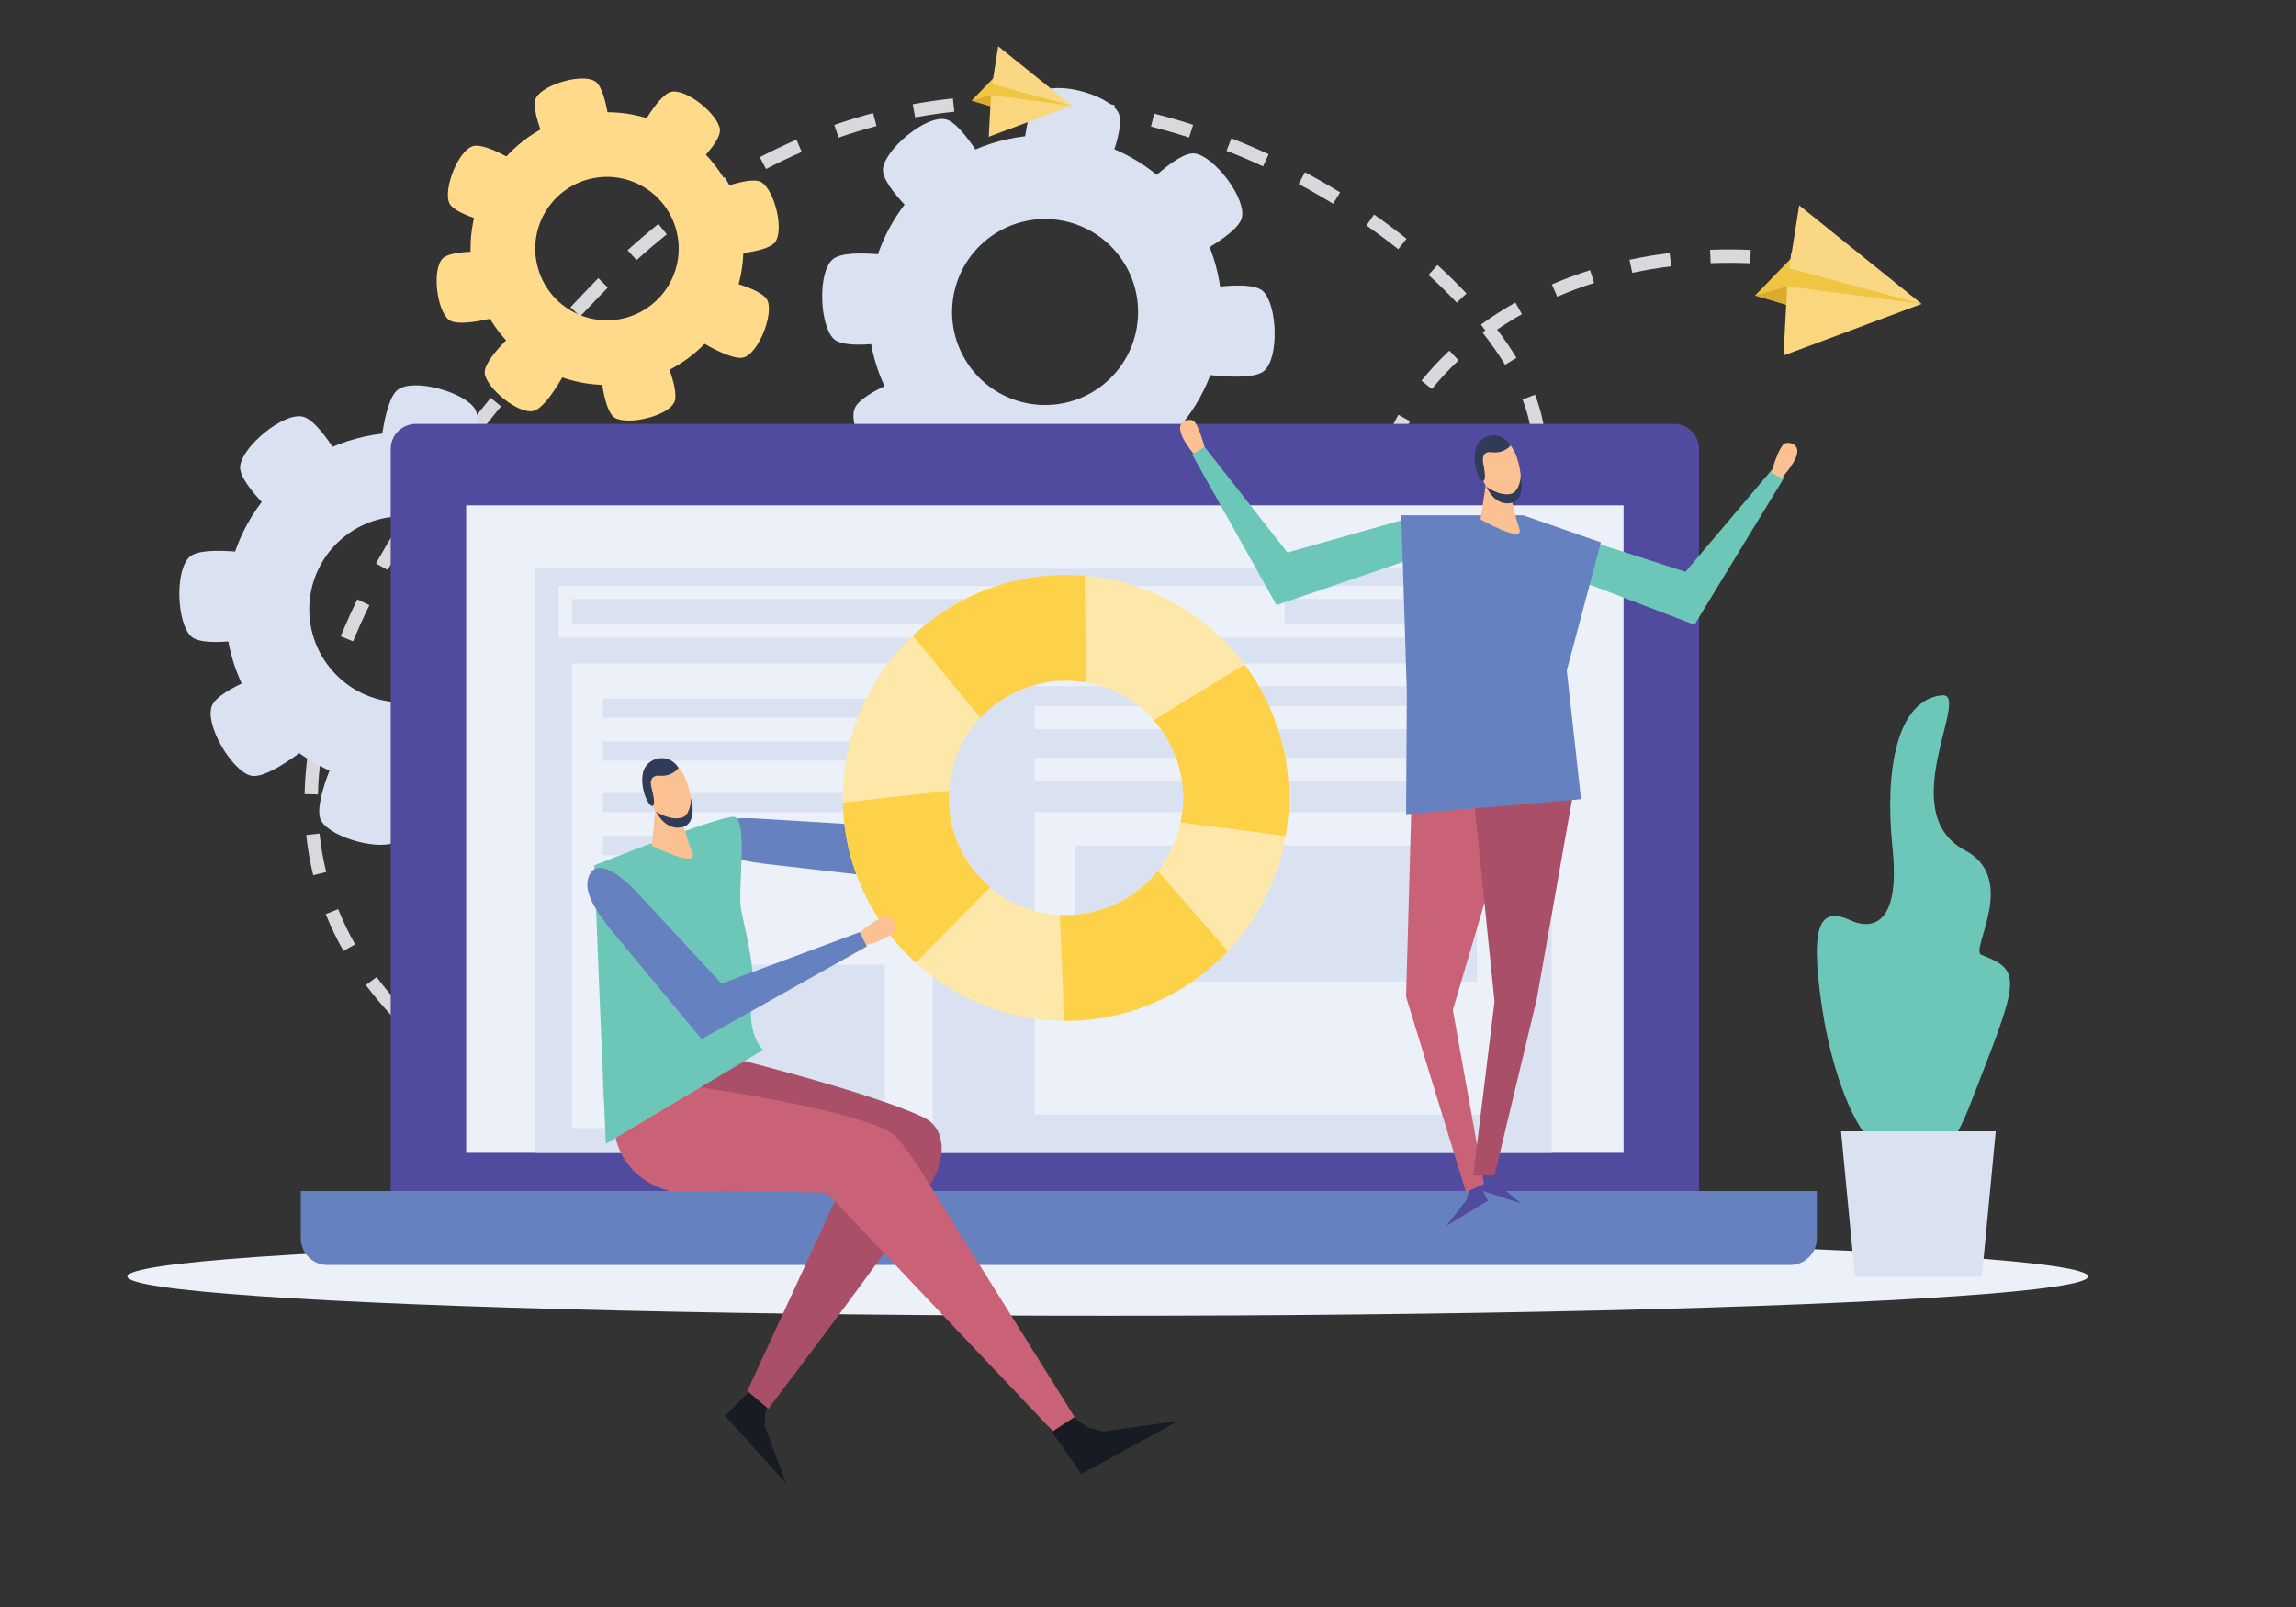 <svg xmlns="http://www.w3.org/2000/svg" xmlns:xlink="http://www.w3.org/1999/xlink" id="Layer_1" x="0px" y="0px" width="567px" height="397px" viewBox="0 0 567 397" xml:space="preserve"><rect x="0" y="0" width="567" height="397" fill="#333333" stroke="none"/><g>	<g>		<path fill="#D7D9DD" d="M204.686,299.701c-0.151-0.021-3.82-0.516-9.941-1.748l0.651-3.237c6.005,1.205,9.693,1.709,9.729,1.715   L204.686,299.701z M184.98,295.799c-2.993-0.719-6.239-1.554-9.674-2.515l0.89-3.181c3.393,0.948,6.598,1.774,9.551,2.484   L184.98,295.799z M165.732,290.42c-3.073-0.982-6.232-2.058-9.458-3.233l1.135-3.103c3.18,1.157,6.302,2.221,9.33,3.191   L165.732,290.42z M146.962,283.556c-3.147-1.307-6.224-2.674-9.146-4.06l1.416-2.987c2.873,1.368,5.901,2.71,8.994,3.996   L146.962,283.556z M128.891,274.961c-2.979-1.618-5.888-3.317-8.648-5.05l1.761-2.796c2.695,1.693,5.546,3.357,8.461,4.944   L128.891,274.961z M111.942,264.275c-2.757-2.032-5.398-4.147-7.845-6.288l2.173-2.483c2.379,2.079,4.946,4.134,7.632,6.107   L111.942,264.275z M96.841,251.002c-2.341-2.489-4.524-5.081-6.491-7.706l2.644-1.98c1.893,2.528,3.999,5.026,6.253,7.43   L96.841,251.002z M84.823,234.866c-1.677-2.951-3.153-6.011-4.385-9.094l3.066-1.226c1.177,2.944,2.589,5.87,4.189,8.688   L84.823,234.866z M77.348,216.163c-0.793-3.224-1.374-6.568-1.728-9.938l3.282-0.342c0.342,3.219,0.897,6.411,1.651,9.494   L77.348,216.163z M78.519,196.21l-3.302-0.079c0.074-3.27,0.345-6.647,0.809-10.047l3.273,0.444   C78.851,189.806,78.589,193.062,78.519,196.21z M81.102,176.964l-3.211-0.767c0.761-3.166,1.683-6.417,2.753-9.654l3.135,1.038   C82.739,170.729,81.837,173.888,81.102,176.964z M87.19,158.413l-3.054-1.261c1.232-2.979,2.612-6.05,4.104-9.119l2.97,1.444   C89.747,152.487,88.396,155.495,87.19,158.413z M359.086,144.112c-3.433-0.677-6.793-2.025-9.714-3.908l1.787-2.773   c2.541,1.632,5.581,2.854,8.565,3.444L359.086,144.112z M369.687,143.75l-0.966-3.16c2.882-0.884,5.242-2.589,7.013-5.072   l2.689,1.919C376.221,140.522,373.283,142.648,369.687,143.75z M95.745,140.771l-2.89-1.603c1.577-2.844,3.273-5.743,5.04-8.612   l2.812,1.735C98.966,135.115,97.295,137.972,95.745,140.771z M342.156,132.377c-1.548-3.047-2.361-6.504-2.423-10.283l3.303-0.052   c0.052,3.27,0.745,6.243,2.063,8.839L342.156,132.377z M382.296,127.63l-3.25-0.584c0.373-2.089,0.563-4.415,0.563-6.907   c-0.002-0.832-0.022-1.696-0.063-2.585l3.299-0.163c0.045,0.945,0.063,1.859,0.067,2.742   C382.912,122.829,382.702,125.351,382.296,127.63z M106.038,124.022l-2.741-1.844c1.803-2.684,3.706-5.406,5.708-8.166   l2.673,1.941C109.698,118.683,107.821,121.372,106.038,124.022z M344.432,112.794l-3.159-0.955   c0.938-3.112,2.302-6.275,4.05-9.407l2.883,1.609C346.573,106.964,345.303,109.912,344.432,112.794z M117.585,108.066   l-2.612-2.019c1.98-2.56,4.047-5.156,6.198-7.784l2.554,2.093C121.594,102.96,119.546,105.533,117.585,108.066z M378.407,107.938   c-0.239-1.316-0.51-2.671-0.819-4.076c-0.367-1.652-0.902-3.398-1.6-5.186l3.083-1.193c0.754,1.941,1.338,3.851,1.741,5.669   c0.32,1.444,0.6,2.844,0.845,4.199L378.407,107.938z M353.606,96.083l-2.573-2.063c2.061-2.571,4.382-5.067,6.897-7.424   l2.258,2.412C357.788,91.26,355.569,93.64,353.606,96.083z M130.071,92.808l-2.503-2.154c2.119-2.46,4.309-4.946,6.576-7.461   l2.454,2.212C134.347,87.899,132.173,90.367,130.071,92.808z M371.681,90.096c-1.59-2.608-3.458-5.292-5.557-7.961l0.655-0.516   l-1.055-1.451c2.68-1.948,5.537-3.783,8.49-5.45l1.625,2.877c-2.103,1.187-4.153,2.458-6.119,3.799   c1.779,2.344,3.382,4.688,4.778,6.987L371.681,90.096z M143.279,78.142l-2.405-2.264c1.599-1.705,3.237-3.424,4.907-5.159   c0.658-0.681,1.319-1.354,1.98-2.019l2.341,2.325c-0.648,0.655-1.296,1.315-1.941,1.989   C146.497,74.734,144.872,76.443,143.279,78.142z M359.75,74.747c-2.178-2.306-4.528-4.612-6.986-6.853l2.226-2.44   c2.519,2.299,4.929,4.659,7.159,7.026L359.75,74.747z M384.554,73.273l-1.31-3.031c3.044-1.31,6.216-2.493,9.435-3.509   l0.994,3.147C390.564,70.864,387.494,72.009,384.554,73.273z M403.095,67.385l-0.697-3.225c3.239-0.697,6.572-1.257,9.914-1.664   l0.399,3.277C409.47,66.169,406.235,66.714,403.095,67.385z M448.414,66.669c-2.18-0.348-4.328-0.645-6.449-0.89l0.373-3.276   c2.174,0.245,4.371,0.548,6.599,0.909L448.414,66.669z M432.213,65.018c-3.338-0.132-6.598-0.135-9.771-0.02l-0.128-3.299   c3.262-0.125,6.606-0.122,10.034,0.023L432.213,65.018z M157.203,64.248l-2.218-2.448c2.502-2.263,5.063-4.449,7.603-6.494   l2.071,2.574C162.166,59.885,159.657,62.025,157.203,64.248z M345.3,61.548c-2.532-2.012-5.179-3.979-7.865-5.855l1.89-2.709   c2.741,1.916,5.443,3.928,8.029,5.979L345.3,61.548z M172.478,51.971l-1.905-2.696c2.748-1.941,5.556-3.799,8.355-5.514   l1.725,2.815C177.918,48.257,175.164,50.069,172.478,51.971z M329.219,50.32c-2.764-1.69-5.631-3.331-8.514-4.873l1.555-2.911   c2.94,1.57,5.865,3.244,8.687,4.972L329.219,50.32z M189.166,41.749l-1.528-2.928c2.963-1.547,6.004-2.999,9.048-4.317l1.31,3.032   C195.028,38.82,192.058,40.236,189.166,41.749z M311.914,41.084c-2.953-1.367-5.99-2.657-9.022-3.837l1.2-3.076   c3.089,1.206,6.192,2.521,9.209,3.915L311.914,41.084z M207.107,33.98l-1.083-3.118c3.147-1.097,6.375-2.083,9.587-2.931   l0.845,3.193C213.325,31.953,210.178,32.913,207.107,33.98z M293.65,33.961c-3.115-0.999-6.284-1.905-9.423-2.698l0.807-3.202   c3.205,0.809,6.442,1.738,9.626,2.757L293.65,33.961z M274.657,29.179c-3.225-0.593-6.481-1.077-9.687-1.441l0.374-3.279   c3.276,0.374,6.61,0.867,9.905,1.47L274.657,29.179z M225.998,28.986l-0.601-3.244c3.276-0.606,6.614-1.09,9.926-1.438   l0.348,3.283C232.444,27.929,229.189,28.399,225.998,28.986z M255.22,26.977c-3.237-0.135-6.501-0.157-9.784-0.055l-0.103-3.302   c3.363-0.103,6.707-0.083,10.021,0.058L255.22,26.977z"></path>	</g>	<g>		<ellipse fill="#EBF0F9" cx="273.556" cy="315.267" rx="242.101" ry="9.703"></ellipse>	</g>	<g>		<g>			<path fill="#DAE2F1" d="M72.318,116.193c-18.951,14.92-22.218,42.382-7.294,61.332c14.924,18.951,42.385,22.218,61.336,7.295    c18.951-14.922,22.217-42.382,7.294-61.333C118.729,104.536,91.269,101.269,72.318,116.193z M113.548,168.552    c-9.967,7.846-24.407,6.13-32.252-3.837c-7.849-9.966-6.13-24.408,3.834-32.253c9.967-7.848,24.41-6.131,32.256,3.837    C125.231,146.263,123.515,160.702,113.548,168.552z"></path>		</g>		<g>			<path fill="#DAE2F1" d="M86.571,117.887l-15.465,12.179c0,0-12.36-10.248-11.796-14.979c0.581-4.892,10.667-13.276,15.466-12.179    C79.421,103.965,86.571,117.887,86.571,117.887z"></path>		</g>		<g>			<path fill="#DAE2F1" d="M126.885,172.063l-15.469,12.181c0,0,7.065,14.42,11.799,14.984c4.885,0.581,15.401-7.259,15.468-12.18    C138.742,182.281,126.885,172.063,126.885,172.063z"></path>		</g>		<g>			<path fill="#DAE2F1" d="M66.017,137.267l0.177,19.686c0,0-15.671,3.51-19.07,0.165c-3.516-3.444-3.973-16.556-0.174-19.684    C50.632,134.405,66.017,137.267,66.017,137.267z"></path>		</g>		<g>			<path fill="#DAE2F1" d="M69.048,165.098l9.49,17.245c0,0-12.131,10.522-16.707,9.2c-4.727-1.373-11.354-12.698-9.493-17.252    C54.144,169.88,69.048,165.098,69.048,165.098z"></path>		</g>		<g>			<path fill="#DAE2F1" d="M132.454,138.481l-11.537-15.948c0,0,10.741-11.935,15.449-11.18c4.856,0.78,12.828,11.202,11.538,15.952    C146.655,131.907,132.454,138.481,132.454,138.481z"></path>		</g>		<g>			<path fill="#DAE2F1" d="M93.597,114.771l19.09,4.785c0,0,7.088-14.411,4.637-18.499c-2.531-4.222-15.166-7.75-19.093-4.79    C94.423,99.138,93.597,114.771,93.597,114.771z"></path>		</g>		<g>			<path fill="#DAE2F1" d="M103.078,189.061l-19.096-4.779c0,0-7.084,14.404-4.634,18.494c2.528,4.22,15.162,7.748,19.093,4.788    C102.249,204.693,103.078,189.061,103.078,189.061z"></path>		</g>		<g>			<path fill="#DAE2F1" d="M134.314,165.249l-0.174-19.683c0,0,15.671-3.512,19.067-0.168c3.511,3.451,3.976,16.556,0.174,19.681    C149.699,168.109,134.314,165.249,134.314,165.249z"></path>		</g>	</g>	<g>		<g>			<path fill="#DAE2F1" d="M231.066,42.752c-18.95,14.92-22.221,42.381-7.297,61.336c14.924,18.948,42.385,22.217,61.335,7.293    c18.952-14.922,22.218-42.387,7.302-61.335C277.482,31.091,250.018,27.829,231.066,42.752z M272.294,95.11    c-9.965,7.845-24.407,6.129-32.253-3.834c-7.846-9.968-6.13-24.408,3.837-32.256c9.964-7.849,24.407-6.126,32.254,3.837    C283.979,72.821,282.265,87.265,272.294,95.11z"></path>		</g>		<g>			<path fill="#DAE2F1" d="M245.316,44.444l-15.465,12.18c0,0-12.357-10.248-11.797-14.981c0.581-4.889,10.668-13.276,15.466-12.176    C238.167,30.524,245.316,44.444,245.316,44.444z"></path>		</g>		<g>			<path fill="#DAE2F1" d="M285.63,98.622l-15.465,12.179c0,0,7.065,14.421,11.8,14.985c4.882,0.584,15.4-7.256,15.466-12.18    C297.492,108.841,285.63,98.622,285.63,98.622z"></path>		</g>		<g>			<path fill="#DAE2F1" d="M224.766,63.825l0.171,19.689c0,0-15.668,3.509-19.067,0.162c-3.512-3.444-3.973-16.559-0.171-19.683    C209.381,60.965,224.766,63.825,224.766,63.825z"></path>		</g>		<g>			<path fill="#DAE2F1" d="M227.797,91.657l9.487,17.249c0,0-12.128,10.519-16.707,9.197c-4.728-1.377-11.354-12.696-9.493-17.252    C212.89,96.438,227.797,91.657,227.797,91.657z"></path>		</g>		<g>			<path fill="#DAE2F1" d="M291.204,65.041l-11.542-15.949c0,0,10.744-11.934,15.452-11.18c4.854,0.781,12.824,11.203,11.535,15.953    C305.401,58.465,291.204,65.041,291.204,65.041z"></path>		</g>		<g>			<path fill="#DAE2F1" d="M252.346,41.33l19.087,4.785c0,0,7.091-14.411,4.641-18.497c-2.531-4.224-15.166-7.749-19.093-4.789    C253.169,25.696,252.346,41.33,252.346,41.33z"></path>		</g>		<g>			<path fill="#DAE2F1" d="M261.823,115.623l-19.093-4.786c0,0-7.088,14.408-4.637,18.496c2.527,4.222,15.162,7.746,19.096,4.79    C260.995,131.252,261.823,115.623,261.823,115.623z"></path>		</g>		<g>			<path fill="#DAE2F1" d="M293.063,91.808l-0.175-19.683c0,0,15.67-3.512,19.068-0.167c3.511,3.447,3.97,16.555,0.168,19.684    C308.445,94.669,293.063,91.808,293.063,91.808z"></path>		</g>	</g>	<g>		<g>			<path fill="#FFDA8A" d="M141.289,28.834c-17.983,4.75-28.715,23.175-23.965,41.162c4.747,17.984,23.176,28.712,41.163,23.963    c17.98-4.747,28.715-23.176,23.965-41.16C177.702,34.813,159.273,24.088,141.289,28.834z M154.411,78.52    c-9.458,2.499-19.151-3.144-21.65-12.602c-2.496-9.458,3.147-19.147,12.608-21.647c9.458-2.499,19.148,3.147,21.644,12.605    C169.508,66.333,163.869,76.02,154.411,78.52z"></path>		</g>		<g>			<path fill="#FFDA8A" d="M150.857,34.4l-14.679,3.879c0,0-5.605-11.044-3.753-14.221c1.909-3.279,11.618-6.12,14.675-3.873    C150.067,22.356,150.857,34.4,150.857,34.4z"></path>		</g>		<g>			<path fill="#FFDA8A" d="M162.769,85.094l-14.678,3.876c0,0,0.577,12.371,3.753,14.222c3.28,1.908,13.125-0.414,14.679-3.876    C168.025,95.962,162.769,85.094,162.769,85.094z"></path>		</g>		<g>			<path fill="#FFDA8A" d="M130.371,41.813l-5.911,13.979c0,0-12.164-2.318-13.547-5.727c-1.425-3.515,2.263-12.934,5.914-13.982    C120.358,35.07,130.371,41.813,130.371,41.813z"></path>		</g>		<g>			<path fill="#FFDA8A" d="M123.98,62.432l1.428,15.117c0,0-11.809,3.725-14.64,1.383c-2.925-2.422-4.144-12.463-1.429-15.114    C111.971,61.249,123.98,62.432,123.98,62.432z"></path>		</g>		<g>			<path fill="#FFDA8A" d="M177.009,63.038l-3.276-14.82c0,0,11.263-5.153,14.359-3.173c3.199,2.042,5.639,11.86,3.272,14.824    C189.072,62.738,177.009,63.038,177.009,63.038z"></path>		</g>		<g>			<path fill="#FFDA8A" d="M156.777,34.349l12.047,9.241c0,0,9.429-8.02,8.952-11.669c-0.496-3.763-8.355-10.128-12.041-9.242    C162.159,23.542,156.777,34.349,156.777,34.349z"></path>		</g>		<g>			<path fill="#FFDA8A" d="M140.712,89.825l-12.044-9.242c0,0-9.436,8.023-8.951,11.667c0.496,3.762,8.358,10.132,12.043,9.241    C135.337,100.628,140.712,89.825,140.712,89.825z"></path>		</g>		<g>			<path fill="#FFDA8A" d="M170.115,82.55l5.914-13.982c0,0,12.164,2.322,13.543,5.73c1.425,3.515-2.264,12.931-5.914,13.979    C180.121,89.293,170.115,82.55,170.115,82.55z"></path>		</g>	</g>	<g>		<g>			<g>				<path fill="#504B9F" d="M419.579,297.107c0,3.419-2.767,6.186-6.19,6.186H102.678c-3.421,0-6.194-2.767-6.194-6.186V110.878     c0-3.408,2.773-6.181,6.194-6.181h310.711c3.424,0,6.19,2.773,6.19,6.181V297.107z"></path>			</g>		</g>		<g>			<g>				<rect x="115.118" y="124.809" fill="#EBF0F9" width="285.822" height="159.916"></rect>			</g>		</g>		<g>			<g>				<path fill="#6581C0" d="M80.879,312.432h361.202c3.635,0,6.595-2.95,6.595-6.597v-11.678H74.281v11.678     C74.281,309.481,77.232,312.432,80.879,312.432z"></path>			</g>		</g>		<g>			<g>				<g>					<rect x="132.035" y="140.461" fill="#DAE2F1" width="251.148" height="144.263"></rect>				</g>			</g>			<g>				<g>					<rect x="137.917" y="144.744" fill="#EBF0F9" width="234.35" height="12.722"></rect>				</g>			</g>			<g>				<g>					<rect x="141.28" y="163.831" fill="#EBF0F9" width="89.036" height="114.787"></rect>				</g>			</g>			<g>				<g>					<rect x="148.838" y="238.265" fill="#DAE2F1" width="69.713" height="33.347"></rect>				</g>			</g>			<g>				<g>					<rect x="148.838" y="172.544" fill="#DAE2F1" width="69.713" height="4.707"></rect>				</g>			</g>			<g>				<g>					<rect x="148.838" y="183.146" fill="#DAE2F1" width="69.713" height="4.712"></rect>				</g>			</g>			<g>				<g>					<rect x="148.838" y="195.867" fill="#DAE2F1" width="69.713" height="4.708"></rect>				</g>			</g>			<g>				<g>					<rect x="148.838" y="206.463" fill="#DAE2F1" width="69.713" height="4.715"></rect>				</g>			</g>			<g>				<g>					<rect x="255.516" y="163.831" fill="#EBF0F9" width="116.751" height="5.649"></rect>				</g>			</g>			<g>				<g>					<rect x="255.516" y="174.424" fill="#EBF0F9" width="116.751" height="5.656"></rect>				</g>			</g>			<g>				<g>					<rect x="255.516" y="187.145" fill="#EBF0F9" width="116.751" height="5.66"></rect>				</g>			</g>			<g>				<g>					<rect x="255.516" y="200.575" fill="#EBF0F9" width="116.751" height="74.718"></rect>				</g>			</g>			<g>				<g>					<rect x="265.596" y="208.82" fill="#DAE2F1" width="99.107" height="33.618"></rect>				</g>			</g>			<g>				<g>					<rect x="141.28" y="147.927" fill="#DAE2F1" width="127.254" height="6.011"></rect>				</g>			</g>			<g>				<g>					<rect x="317.249" y="147.927" fill="#DAE2F1" width="50.394" height="6.011"></rect>				</g>			</g>		</g>	</g>	<g>		<g>			<path fill="#6DC7B8" d="M489.325,235.841c-3.025-1.178,9.325-18.736-4.121-25.865c-17.671-9.375,1.796-38.961-5.644-38.242    c-11.111,1.091-14.208,18.391-12.198,37.703c2.566,24.675-10.062,18.003-10.307,17.891c-7.185-3.248-10.314-0.104-7.148,21.201    c3.153,21.309,11.379,37.749,18.364,36.707c0.432-0.056,0.851-0.19,1.248-0.384c0.455,0.119,0.909,0.21,1.36,0.232    c1.038,0.038,2.063-0.203,3.06-0.678c8.813,0.451,9.359-3.276,16.752-22.365C498.771,241.163,498.212,239.274,489.325,235.841z"></path>		</g>		<g>			<polygon fill="#DAE2F1" points="489.428,315.362 458.085,315.362 454.65,279.412 492.854,279.412    "></polygon>		</g>	</g>	<g>		<g>			<g>				<g>					<polygon fill="#171B23" points="258.231,351.418 262.098,347.941 268.624,352.575 272.487,353.552 290.997,350.942       267.041,364.068      "></polygon>				</g>			</g>		</g>		<g>			<g>				<g>					<polygon fill="#171B23" points="188.176,340.503 191.742,342.979 188.969,348.953 188.821,352.197 194.187,366.444       179.069,349.674      "></polygon>				</g>			</g>		</g>		<g>			<g>				<g>					<path fill="#A94F68" d="M177.128,260.37c0,0,37.729,9.187,51.107,15.687c4.044,1.971,6.591,7.772,1.425,16.747      c-6.5,11.292-39.946,55.138-39.946,55.138l-5.166-4.405l24.865-53.881l-55.334-12.979L177.128,260.37z"></path>				</g>			</g>		</g>		<g>			<g>				<g>					<path fill="#C96277" d="M151.57,277.322c0,0-0.513,13.113,14.269,16.993c0,0,13.64-0.52,38.373,0.265l55.776,58.895      l5.379-3.496l-37.132-59.448c0,0-5.411-9.1-8.394-10.877C209.639,273.606,169.454,268,169.454,268L151.57,277.322z"></path>				</g>			</g>		</g>		<g>			<g>				<g>					<g>						<path fill="#FCC192" d="M233.041,172.128c0,0,0.806-7.708,2.395-8.48c1.358-0.668,7.114-0.746,0.559,9.534L233.041,172.128z"></path>					</g>				</g>			</g>			<g>				<g>					<g>						<path fill="#6581C0" d="M188.386,213.287l34.765,4.004l13.663-44.765l-3.712-1.305l-15.885,32.772l-31.082-1.89       c0,0-13.708-0.865-10.841,5.545C176.754,210.897,181.259,212.349,188.386,213.287z"></path>					</g>				</g>			</g>		</g>		<g>			<g>				<g>					<path fill="#6DC7B8" d="M146.771,213.706c0,0,30.725-12.206,34.403-11.979c3.686,0.218,0.974,18.209,1.803,22.649      c1.219,6.49,3.951,15.606,2.719,23.368c-1.229,7.765,2.728,11.596,2.728,11.596l-38.815,23.153l-1.441-33.804L146.771,213.706z      "></path>				</g>			</g>		</g>		<g>			<g>				<g>					<path fill="#FCC192" d="M161.827,200.029l-0.842,8.875c0,0,11.757,5.788,10.009,1.707c-1.612-3.787-3.485-11.525-3.485-11.525      L161.827,200.029z"></path>				</g>			</g>		</g>		<g>			<g>				<g>					<path fill="#FCC192" d="M160.202,190.24c-0.403,1.857-1.219,5.477,0.148,7.604c1.364,2.124,3.518,5.972,6.304,6.513      c2.779,0.548,3.934-2.041,4.169-3.159c0.387-1.803-0.632-11.371-5.217-12.979C162.131,187.003,160.502,188.835,160.202,190.24z      "></path>				</g>			</g>		</g>		<g>			<g>				<g>					<path fill="#2F3C57" d="M167.573,189.677c0,0-1.538,2.141-4.569,1.907c-3.028-0.231-2.192,2.578-2.125,2.9      c0.051,0.318,1.229,4.331,0.235,4.565c-1,0.242-3.206-4.643-2.305-8.323C159.719,187.038,165.139,185.655,167.573,189.677z"></path>				</g>			</g>		</g>		<g>			<g>				<g>					<path fill="#2F3C57" d="M162.04,200.452c0,0,3.421,2.354,6.398,1.471c1.89-0.555,2.315-4.082,2.193-4.797      c-0.136-0.714,1.986,6.235-2.203,7.18C164.236,205.254,162.04,200.452,162.04,200.452z"></path>				</g>			</g>		</g>		<g>			<g>				<g>					<g>						<path fill="#FEE8A9" d="M267.519,142.171c-30.315-2.367-56.815,20.296-59.188,50.617       c-2.371,30.32,20.289,56.824,50.616,59.188c30.318,2.369,56.819-20.291,59.188-50.615       C320.498,171.037,297.847,144.542,267.519,142.171z M260.976,225.947c-15.943-1.248-27.868-15.182-26.62-31.128       c1.248-15.945,15.186-27.864,31.128-26.616c15.955,1.245,27.864,15.186,26.626,31.124       C290.861,215.279,276.921,227.191,260.976,225.947z"></path>					</g>				</g>			</g>			<g>				<g>					<g>						<path fill="#FDD248" d="M265.483,168.203c0.899,0.071,1.787,0.193,2.657,0.343l-0.242-26.336       c-0.126-0.007-0.248-0.025-0.38-0.039c-16.117-1.258-31.167,4.563-42.072,14.847l16.665,20.27       C247.915,171.097,256.364,167.491,265.483,168.203z"></path>					</g>				</g>				<g>					<g>						<path fill="#FDD248" d="M234.343,195.303l-26.168,2.922c0.304,15.501,7.107,29.621,17.948,39.528l18.426-18.591       C237.806,213.451,233.759,204.761,234.343,195.303z"></path>					</g>				</g>				<g>					<g>						<path fill="#FDD248" d="M292.109,199.327c-0.107,1.297-0.319,2.555-0.578,3.789l25.959,3.347       c0.287-1.673,0.51-3.372,0.645-5.102c1.088-13.865-3.083-26.925-10.806-37.251l-22.437,13.772       C289.922,183.559,292.741,191.175,292.109,199.327z"></path>					</g>				</g>				<g>					<g>						<path fill="#FDD248" d="M261.762,225.973l1.029,26.155c15.755,0.143,30.215-6.427,40.428-17.196l-17.32-19.823       C280.258,222.181,271.413,226.459,261.762,225.973z"></path>					</g>				</g>			</g>		</g>		<g>			<g>				<g>					<g>						<path fill="#FCC192" d="M211.647,230.842c0,0,5.892-5.023,7.588-4.476c1.432,0.452,5.649,4.373-6.191,7.274L211.647,230.842z"></path>					</g>				</g>			</g>			<g>				<g>					<g>						<path fill="#6581C0" d="M150.909,229.72l22.357,26.913l40.811-22.898l-1.768-3.509l-34.136,12.702l-21.157-22.85       c0,0-9.293-10.112-11.657-3.483C144.176,219.948,146.417,224.105,150.909,229.72z"></path>					</g>				</g>			</g>		</g>	</g>	<g>		<g>			<g>				<polygon fill="#F0C541" points="441.104,75.24 433.426,72.986 442.22,63.902 474.56,75.06     "></polygon>			</g>		</g>		<g>			<g>				<polygon fill="#FAD77E" points="440.439,87.8 474.56,75.06 441.342,70.722     "></polygon>			</g>		</g>		<g>			<g>				<polygon fill="#FAD784" points="474.56,75.06 441.855,66.253 444.315,50.717     "></polygon>			</g>		</g>		<g>			<g>				<polygon fill="#DAAB30" points="433.426,72.986 441.342,70.722 441.104,75.24     "></polygon>			</g>		</g>	</g>	<g>		<g>			<g>				<polygon fill="#F0C541" points="244.571,26.203 239.938,24.842 245.242,19.363 264.745,26.093     "></polygon>			</g>		</g>		<g>			<g>				<polygon fill="#FAD77E" points="244.169,33.778 264.745,26.093 244.717,23.478     "></polygon>			</g>		</g>		<g>			<g>				<polygon fill="#FAD784" points="264.745,26.093 245.023,20.782 246.506,11.415     "></polygon>			</g>		</g>		<g>			<g>				<polygon fill="#DAAB30" points="239.938,24.842 244.717,23.478 244.571,26.203     "></polygon>			</g>		</g>	</g>	<g>		<g>			<g>				<g>					<g>						<polygon fill="#504B9F" points="364.409,290.442 362.239,291.14 362.639,294.625 362.19,296.308 357.208,302.734        367.447,296.569       "></polygon>					</g>				</g>			</g>		</g>		<g>			<g>				<g>					<g>						<polygon fill="#504B9F" points="365.886,286.896 368.156,287.089 368.557,290.578 369.378,292.106 375.682,297.24        364.314,293.545       "></polygon>					</g>				</g>			</g>		</g>		<g>			<g>				<g>					<g>						<polygon fill="#C96277" points="348.711,193.204 347.234,246.201 362.032,294.457 366.479,292.388 358.779,249.454        374.911,194.819       "></polygon>					</g>				</g>			</g>		</g>		<g>			<g>				<g>					<g>						<polygon fill="#A94F68" points="363.813,195.687 369.075,247.385 363.813,290.314 369.075,290.314 379.507,246.72        388.98,193.204       "></polygon>					</g>				</g>			</g>		</g>		<g>			<g>				<g>					<g>						<path fill="#FCC192" d="M297.651,111.198c0,0-1.621-6.862-3.162-7.385c-1.294-0.428-6.511,0.177,0.629,8.684L297.651,111.198z       "></path>					</g>				</g>			</g>		</g>		<g>			<g>				<g>					<g>						<g>							<path fill="#6DC7B8" d="M345.412,139.143l-30.17,10.306l-20.837-37.206l3.051-1.88l20.486,26.094l27.303-7.716        c0,0,8.983-3.321,10.715,2.844C355.96,131.584,351.575,136.915,345.412,139.143z"></path>						</g>					</g>				</g>			</g>		</g>		<g>			<g>				<g>					<g>						<g>							<path fill="#6DC7B8" d="M388.685,142.903l29.77,11.399l22.183-36.415l-2.974-1.991l-21.428,25.327l-27-8.707        c0,0-8.861-3.647-10.819,2.444C378.416,134.96,382.608,140.455,388.685,142.903z"></path>						</g>					</g>				</g>			</g>		</g>		<g>			<g>				<g>					<g>						<polygon fill="#6581C0" points="347.234,201.101 390.436,197.383 386.92,165.604 395.343,133.955 376.172,127.269        346.048,127.269 347.426,171.117       "></polygon>					</g>				</g>			</g>		</g>		<g>			<g>				<g>					<g>						<g>							<path fill="#FCC192" d="M366.908,119.778l-1.293,8.52c0,0,11.031,6.218,9.57,2.187c-1.364-3.742-2.753-11.316-2.753-11.316        L366.908,119.778z"></path>						</g>					</g>				</g>			</g>			<g>				<g>					<g>						<g>							<path fill="#FCC192" d="M365.863,110.24c-0.49,1.771-1.474,5.219-0.271,7.34c1.2,2.135,3.074,5.959,5.728,6.634        c2.661,0.68,3.911-1.757,4.205-2.822c0.478-1.72,0-11.016-4.347-12.812C367.891,107.218,366.23,108.902,365.863,110.24z"></path>						</g>					</g>				</g>			</g>			<g>				<g>					<g>						<g>							<path fill="#2F3C57" d="M373.01,110.089c0,0-1.609,1.983-4.521,1.599c-2.909-0.389-2.244,2.374-2.212,2.683        c0.032,0.311,0.967,4.25-0.011,4.431c-0.982,0.168-2.85-4.666-1.77-8.167C365.561,107.125,370.874,106.074,373.01,110.089z"></path>						</g>					</g>				</g>			</g>			<g>				<g>					<g>						<g>							<path fill="#2F3C57" d="M367.076,120.188c0,0,3.186,2.461,6.101,1.771c1.854-0.435,2.45-3.812,2.37-4.511        c-0.084-0.697,1.59,6.118-2.512,6.813C368.937,124.951,367.076,120.188,367.076,120.188z"></path>						</g>					</g>				</g>			</g>		</g>		<g>			<g>				<g>					<g>						<path fill="#FCC192" d="M437.434,116.723c0,0,1.874-6.795,3.432-7.263c1.309-0.384,6.497,0.416-0.941,8.659L437.434,116.723z"></path>					</g>				</g>			</g>		</g>	</g></g></svg>